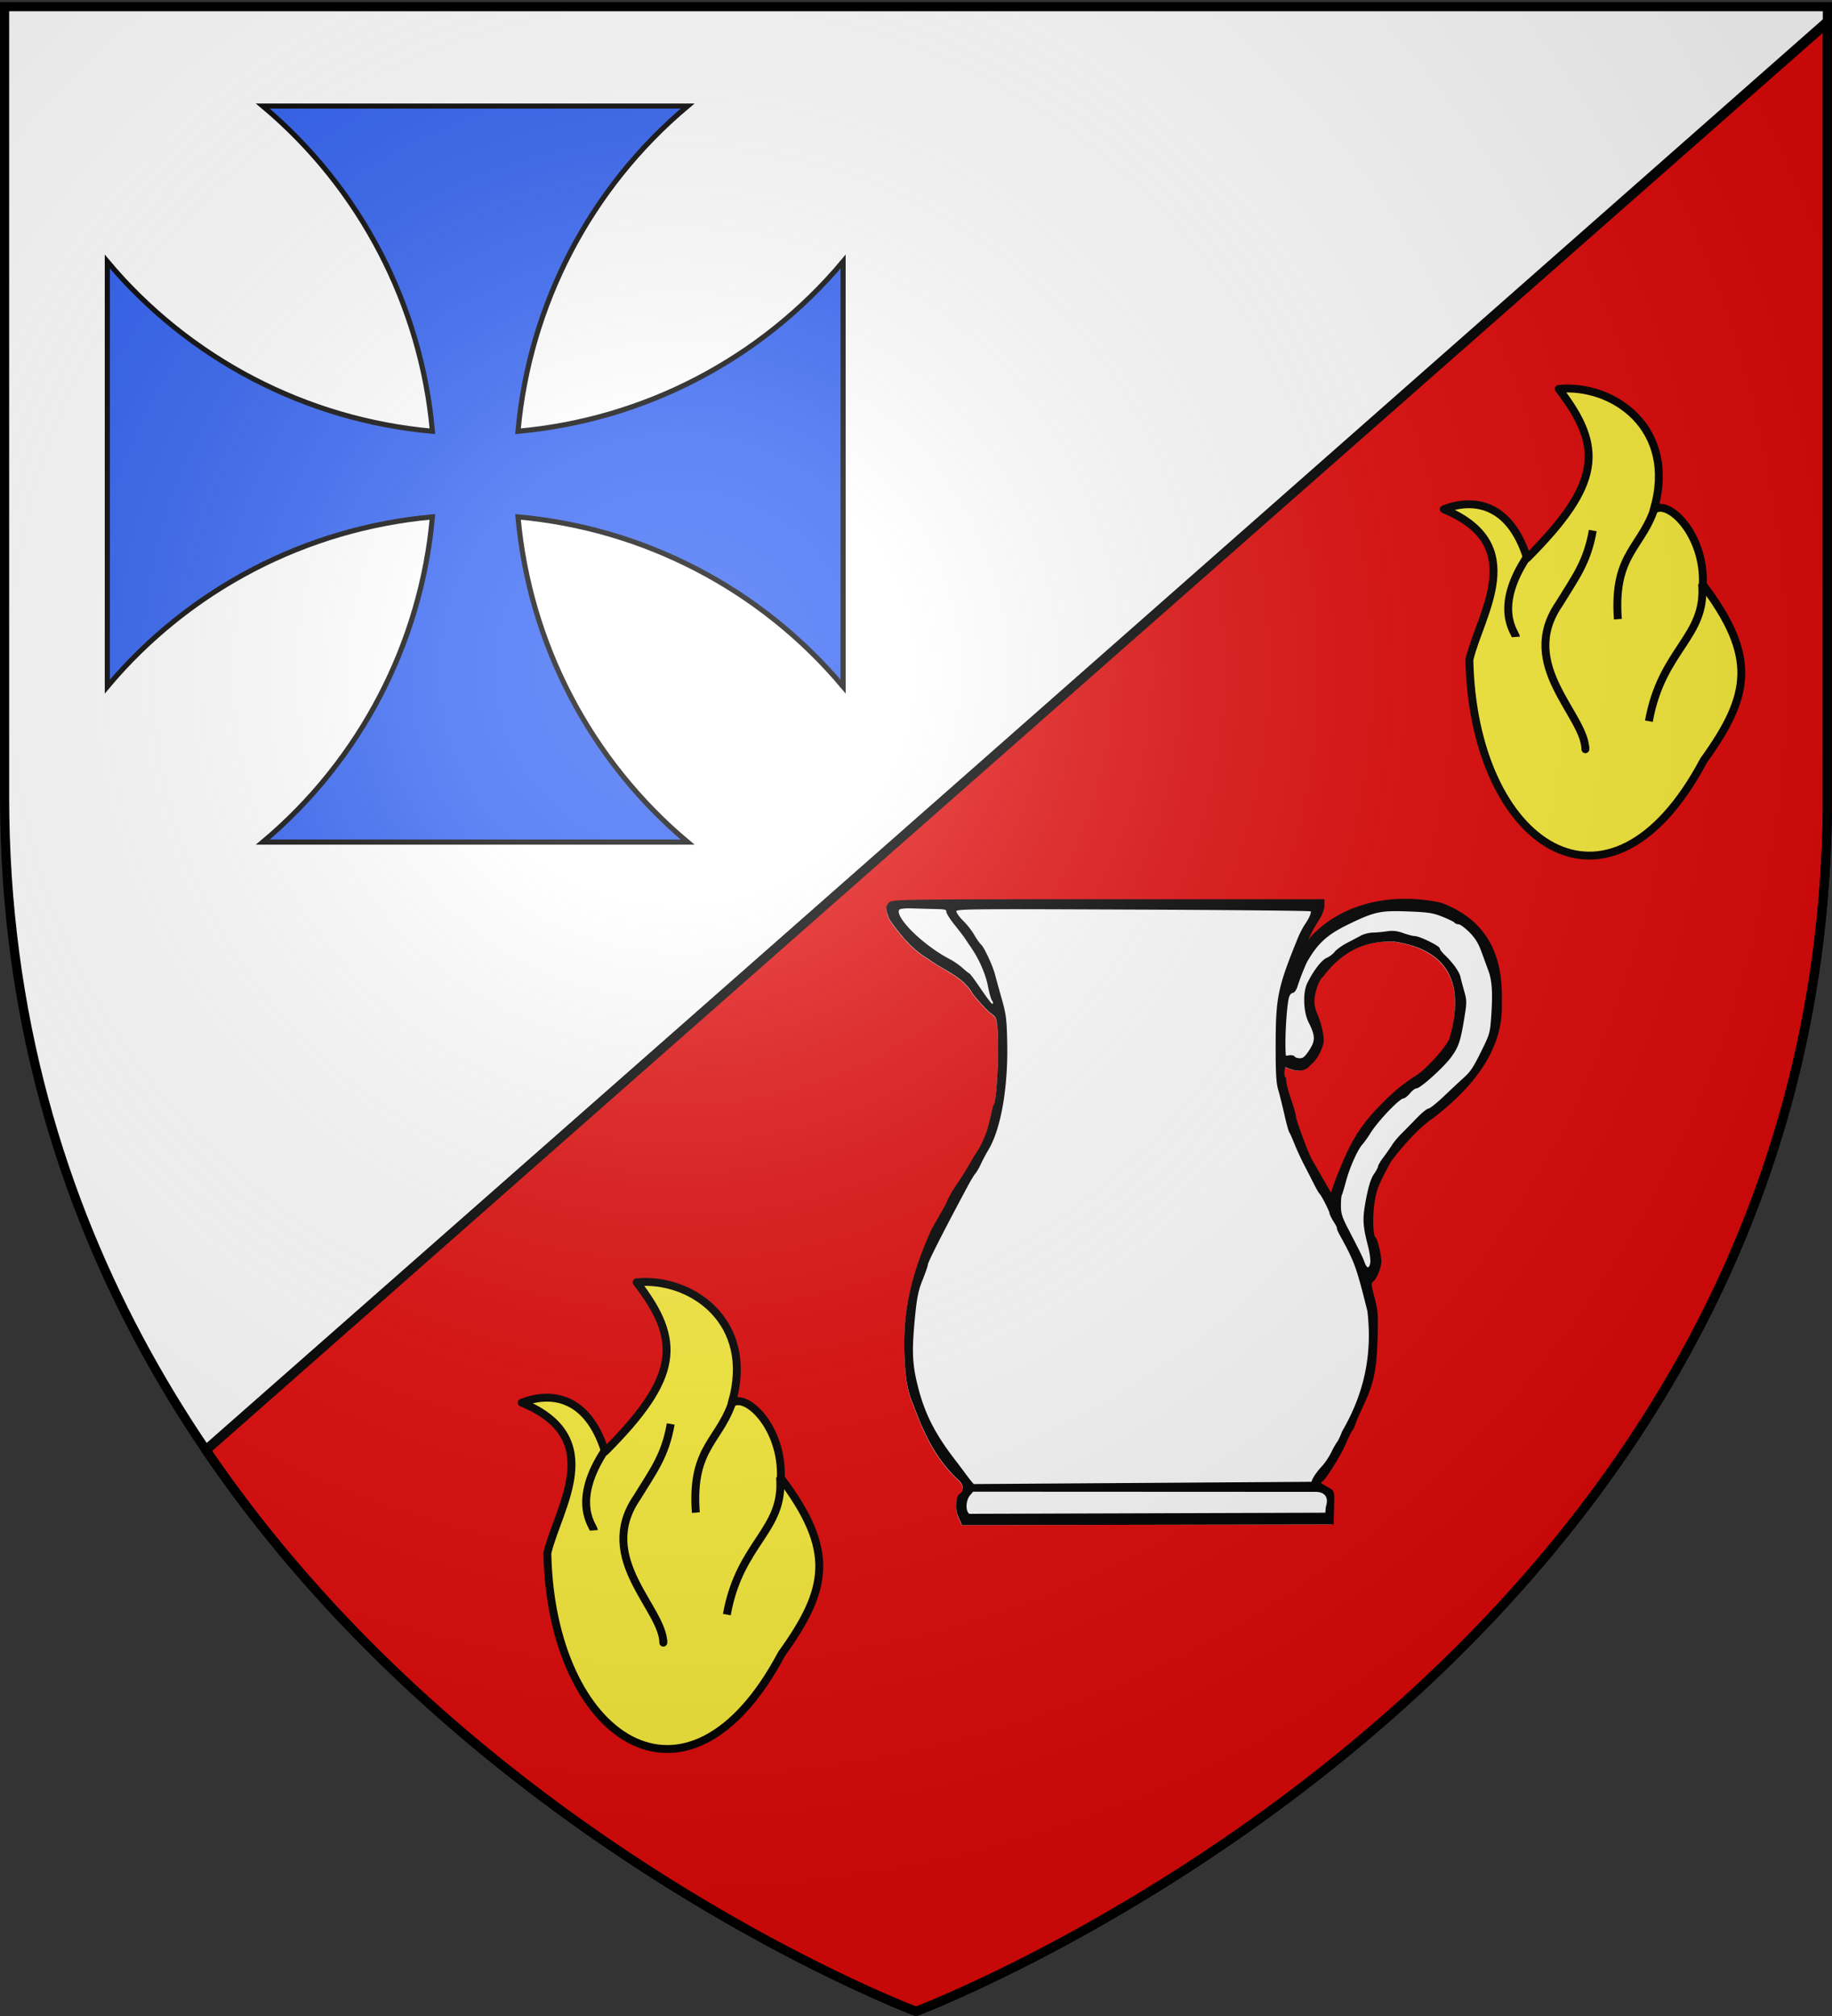 <svg xmlns="http://www.w3.org/2000/svg" xmlns:xlink="http://www.w3.org/1999/xlink" width="600" height="660" version="1.0"><rect width="100%" height="100%" fill="#333333" stroke="none"/><defs><linearGradient id="b"><stop offset="0" style="stop-color:white;stop-opacity:.314"/><stop offset=".19" style="stop-color:white;stop-opacity:.251"/><stop offset=".6" style="stop-color:#6b6b6b;stop-opacity:.125"/><stop offset="1" style="stop-color:black;stop-opacity:.125"/></linearGradient><linearGradient id="a"><stop offset="0" style="stop-color:#fd0000;stop-opacity:1"/><stop offset=".5" style="stop-color:#e77275;stop-opacity:.659"/><stop offset="1" style="stop-color:black;stop-opacity:.323"/></linearGradient><radialGradient xlink:href="#b" id="c" cx="221.445" cy="226.331" r="300" fx="221.445" fy="226.331" gradientTransform="matrix(1.353 0 0 1.349 -77.629 -85.747)" gradientUnits="userSpaceOnUse"/></defs><g style="opacity:1;display:inline"><path d="M300 658.5s298.5-112.32 298.5-397.772V2.176H1.5v258.552C1.5 546.18 300 658.5 300 658.5z" style="fill:#fff;fill-opacity:1;fill-rule:evenodd;stroke:none;stroke-width:1px;stroke-linecap:butt;stroke-linejoin:miter;stroke-opacity:1"/><path d="m598.5 7-531 467.781C155.416 604.096 300 658.5 300 658.5s147.564-55.534 235.188-187.719c.004-.007-.005-.024 0-.031 17.519-26.433 32.651-55.925 43.718-88.656.003-.01-.003-.022 0-.031a366.379 366.379 0 0 0 3.532-11c.002-.01-.003-.022 0-.032a366.5 366.5 0 0 0 4.718-16.969c.003-.01-.002-.021 0-.03a369.453 369.453 0 0 0 5.094-23.5c.002-.01-.002-.022 0-.032.365-1.991.728-3.989 1.063-6 .001-.01-.002-.021 0-.031.334-2.012.665-4.03.968-6.063.002-.01-.001-.02 0-.031.304-2.032.603-4.072.875-6.125.002-.01-.001-.021 0-.031.272-2.053.51-4.115.75-6.188V306c.24-2.073.48-4.156.688-6.25v-.031a395.474 395.474 0 0 0 1.906-39V7z" style="opacity:1;fill:#e20909;fill-opacity:1;fill-rule:evenodd;stroke:#000;stroke-width:3;stroke-linecap:butt;stroke-linejoin:miter;stroke-miterlimit:4;stroke-dasharray:none;stroke-opacity:1"/><path d="M599 7 67 475" style="fill:none;fill-rule:evenodd;stroke:#000;stroke-width:3;stroke-linecap:butt;stroke-linejoin:miter;stroke-miterlimit:4;stroke-dasharray:none;stroke-opacity:1"/><g style="stroke:#000;stroke-opacity:1"><g style="stroke:#000;stroke-opacity:1"><g style="fill:#2b5df2;fill-opacity:1;stroke:#000;stroke-opacity:1;display:inline"><g style="fill:#2b5df2;fill-opacity:1;stroke:#000;stroke-opacity:1"><path d="M159.581 45.728c75.332 63.21 122.043 153.458 130.717 250.523-97.064-8.674-187.313-55.385-250.523-130.717v327.387c63.21-75.331 153.459-122.042 250.523-130.717-8.683 97.05-55.395 187.32-130.717 250.523h327.387c-75.322-63.203-122.034-153.473-130.717-250.523 97.064 8.675 187.313 55.386 250.524 130.717V165.534c-63.212 75.332-153.46 122.043-250.524 130.717 8.675-97.064 55.386-187.313 130.717-250.523H159.581z" style="fill:#2b5df2;fill-opacity:1;stroke:#000;stroke-width:3.938;stroke-miterlimit:4;stroke-dasharray:none;stroke-opacity:1" transform="matrix(.425 0 0 .425 18.242 15.284)"/></g></g><path stroke="none" d="M318.028 536.49c0-5.133.365-6.544 2-7.722 2.84-2.046 2.489-5.782-.832-8.868-13.388-12.256-20.696-27.943-26.727-44.439-2.903-6.374-4.184-12.862-4.804-19.758-2.609-30.192 1.214-53.134 15.288-84.58 2.98-5.512 6.227-10.708 9.093-16.221 2.339-5.977 6.22-10.94 9.647-16.305 2.388-3.793 4.634-7.684 6.857-11.567 7.418-10.682 8.63-18.34 11.447-30.262 2.16 0 3.937-35.811 2.408-48.54-.512-4.254-1.108-5.369-3.831-7.153-1.774-1.163-6.639-6.36-10.812-11.547-6.002-10.726-17.57-14.106-26.72-21.016-9.55-5.544-16.523-14.178-22.875-23.12-2.615-5.962-2.673-7.83-.314-9.966 1.678-1.518 12.256-1.652 130.5-1.65l128.675.002v3.3c0 1.944-1.226 5.232-2.987 8.008-3.97 6.26-7.257 12.772-6.718 13.31.238.24 1.156-.667 2.039-2.014 19.616-21.423 50.753-26.64 78.166-20.415 26.685 10.282 36.524 30.542 35.5 59.575 1.048 29.018-19.332 51.59-41.043 68.241-6.881 4.58-16.079 14.03-24.805 25.485-.42.55-2.662 4.729-4.983 9.286-3.197 6.275-4.485 10.246-5.308 16.357-1.188 8.826-.791 19.627.76 20.687 1.153.788 3.379 10.092 3.379 14.124 0 3.533-2.708 10.112-4.789 11.634-1.43 1.045-1.361 1.991.717 9.859 2.093 7.922 2.253 10.197 1.785 25.378-.57 18.484-2.336 26.376-9.057 40.489-1.883 3.952-3.754 8.311-4.158 9.686-.404 1.375-1.279 3.175-1.944 4-.665.825-2.431 4.425-3.925 8-2.761 6.607-12.46 22-13.86 22-.423 0-.77.675-.77 1.5 8.081 5.842 8.029 1.519 7.786 13.75l-.285 10.25-110.687.206-110.686.205c-1.339-4.017-3.038-5.491-3.127-10.19zm232.241-209.222c5.38-12.114 11.355-20.828 20.998-30.624 8.081-8.21 13.685-12.838 21.544-17.794 5.852-3.692 17.587-16.705 19.797-21.954 10.369-35.45-2.635-54.225-33.235-58.804-17.09-.648-31.118 5.253-43.204 21.356-2.239 1.398-5.141 9.786-5.141 14.857 0 2.014.64 5.08 1.421 6.812 2.766 6.13 4.703 14.809 4.01 17.963-1.086 4.945-4.392 10.524-7.582 12.796-5.04 7.137-15.893.33-14.925.98-1.209 1.91-1.16 6.648.076 7.412.621 7.956 4.615 15.26 6 22.948 0 1.786 6.008 18.272 9.082 24.918l12.418 21.575 2.15-6.22c1.183-3.422 4.149-10.72 6.591-16.22z" style="fill:#fff;stroke:none" transform="matrix(.548 0 0 .548 138.93 199.714)"/><path d="M530.62 521.301c.727-2.535 2.842-5.71 6.347-9.536 1.766-1.928 4.254-5.64 5.53-8.25 1.276-2.611 2.868-5.422 3.539-6.247.67-.825 2.05-3.75 3.066-6.5 13.36-22.952 18.102-46.305 15.101-72-6.664-26.654-7.618-29.287-16.446-45.365-1.248-2.274-2.03-4.135-1.737-4.135.293 0-.598-1.79-1.98-3.98-1.382-2.189-2.512-4.485-2.512-5.102 0-1.21-5.087-11.092-6.134-11.918-.349-.275-1.765-2.75-3.147-5.5-1.383-2.75-4.046-7.948-5.92-11.552-1.874-3.604-4.469-9.23-5.766-12.5-1.298-3.271-2.697-6.398-3.11-6.948-.412-.55-1.708-5.275-2.88-10.5s-2.832-11.873-3.688-14.774c-1.207-4.091-1.547-10.165-1.512-27.08.058-28.132 1.284-33.986 13.271-63.386 1.063-2.608 3.028-6.354 4.366-8.326 2.776-4.09 3.985-7.302 3.086-8.2-.338-.34-48.304-.812-106.59-1.052-104.058-.427-105.976-.4-105.976 1.489 0 1.058 1.837 3.702 4.082 5.876 2.245 2.174 5.244 5.978 6.664 8.453 1.42 2.475 3.33 5.175 4.243 6 1.775 1.604 6.81 12.458 8.103 17.47.43 1.667 2.183 7.98 3.895 14.03 2.788 9.849 3.148 12.675 3.433 27 .527 26.433-3.767 51.003-11.052 63.24-1.559 2.618-3.654 6.552-4.656 8.742-1.002 2.19-2.433 4.665-3.18 5.5-.747.835-2.804 4.218-4.572 7.518-14.961 27.92-23.96 45.645-23.96 47.19 0 .692-1.409 4.757-3.13 9.034-2.486 6.178-3.405 10.551-4.467 21.276-2.089 21.072-1.814 28.78 1.5 42.142 4.155 16.752 10.303 28.895 22.808 45.045 4.856 6.27 8.972 12.29 11.044 14.197l202.337-1.35zm1.216 5.004-204.03-.098-1.418 1.696c-3.42 3.277-3.643 10.968-.71 12.538l213.35-.673.314-3.82c1.893-5.636-.212-9.898-7.506-9.643zm-213.308 9.684c0-5.132.365-6.543 2-7.72 2.84-2.047 2.489-5.783-.832-8.869-13.388-12.256-20.696-27.943-26.727-44.439-2.903-6.374-4.184-12.862-4.804-19.758-2.609-30.192 1.214-53.134 15.288-84.58 2.98-5.512 6.227-10.708 9.093-16.221 2.339-5.977 6.22-10.94 9.647-16.305 2.388-3.793 4.634-7.684 6.857-11.567 7.418-10.682 8.63-18.34 11.447-30.262 2.16 0 3.937-35.811 2.408-48.54-.512-4.254-1.108-5.369-3.831-7.153-1.774-1.163-6.639-6.36-10.812-11.547-6.002-10.726-17.57-14.106-26.72-21.016-9.55-5.544-16.523-14.178-22.875-23.12-2.615-5.962-2.673-7.83-.314-9.966 1.678-1.518 12.256-1.652 130.5-1.65l128.675.002v3.3c0 1.944-1.226 5.232-2.987 8.008-3.97 6.26-7.257 12.772-6.718 13.31.238.24 1.156-.667 2.039-2.014 19.616-21.423 50.753-26.64 78.166-20.415 26.685 10.282 36.524 30.542 35.5 59.575 1.048 29.018-19.332 51.59-41.043 68.241-6.881 4.58-16.079 14.03-24.805 25.485-.42.55-2.662 4.729-4.983 9.286-3.197 6.275-4.485 10.246-5.308 16.357-1.188 8.826-.791 19.627.76 20.687 1.153.788 3.379 10.092 3.379 14.124 0 3.533-2.708 10.112-4.789 11.634-1.43 1.045-1.361 1.991.717 9.859 2.093 7.922 2.253 10.197 1.785 25.378-.57 18.484-2.336 26.376-9.057 40.489-1.883 3.952-3.754 8.311-4.158 9.686-.404 1.375-1.279 3.175-1.944 4-.665.825-2.431 4.425-3.925 8-2.761 6.607-12.46 22-13.86 22-.423 0-.77.675-.77 1.5 8.081 5.842 8.029 1.519 7.786 13.75l-.285 10.25-110.687.206-110.686.205c-1.339-4.017-3.038-5.491-3.127-10.19zM565.87 390.303c.332-1.659-.262-6.306-1.348-10.552-3.214-12.567-3.353-16.07-1.106-27.902 1.44-7.579 2.845-12.032 4.592-14.554 1.385-1.999 2.519-4.138 2.519-4.754 0-.616 1.467-3.066 3.26-5.446 1.792-2.38 4.098-5.677 5.122-7.327 1.025-1.65 3.495-4.616 5.49-6.59 1.995-1.975 6.08-6.138 9.08-9.25 2.997-3.113 6.147-5.67 7-5.684.85-.014 5.196-3.501 9.654-7.75 4.459-4.25 9.409-8.877 11-10.285 4.594-4.063 6.187-6.45 11.455-17.163 4.833-9.83 4.971-10.363 5.725-22.136.814-12.708.303-19.854-1.832-25.642-.71-1.925-2.524-6.862-4.03-10.971-2.069-5.643-3.915-8.64-7.547-12.25-2.644-2.628-5.584-4.779-6.533-4.779-.95 0-1.974-.4-2.276-.89-.303-.49-3.58-2.103-7.284-3.585-5.843-2.34-8.598-2.766-20.853-3.226-16.584-.624-20.124.142-35.787 7.739-12.664 6.141-18.379 11.299-24.781 22.362-1.137 1.965-4.718 11.003-5.883 14.85-.63 2.083-1.779 3.75-2.583 3.75-.796 0-1.857 1.078-2.358 2.396-1.607 4.228-2.929 26.748-2.096 35.716.031.336 1.129.406 2.44.155 1.31-.25 2.687.037 3.059.64.371.6 1.894 1.093 3.383 1.093 2.151 0 3.39-1.044 6.036-5.085 3.826-5.844 3.748-8.863-.445-17.247-3.002-6.003-3.38-17.38-.758-22.764 3.524-7.234 8.474-13.716 11.399-14.927 1.656-.686 3.894-2.37 4.974-3.743 1.08-1.373 4.327-3.713 7.216-5.2 2.889-1.488 6.603-3.45 8.253-4.363 1.65-.912 4.8-1.694 7-1.739 2.2-.044 6.025-.399 8.5-.789 3.259-.513 5.875-.217 9.486 1.074 2.742.981 5.848 1.783 6.903 1.783 2.757 0 14.61 5.785 14.61 7.131 0 .623 1.476 2.536 3.28 4.251 4.568 4.345 8.365 9.66 9.013 12.618.301 1.375 1.31 5.2 2.241 8.5 1.581 5.601 1.585 6.666.056 16-2.266 13.829-3.417 17.214-7.896 23.223-4.513 6.056-18.095 18.277-20.312 18.277-.83 0-2.646 1.35-4.035 3-1.388 1.65-3.047 3-3.685 3-2.525.002-15.545 13.632-20.223 21.172-1.477 2.38-3.526 5.253-4.553 6.384-2.976 3.274-7.706 13.813-9.938 22.14-1.13 4.218-2.288 8.046-2.573 8.507-.284.46-.517 3.347-.517 6.413 0 4.543.734 6.994 3.964 13.23 7.809 15.077 9.095 17.699 10.25 20.904 1.462 4.056 3.49 4.192 4.272.285zm-15.102-63.535c5.38-12.114 11.355-20.828 20.998-30.624 8.081-8.21 13.685-12.838 21.544-17.794 5.852-3.692 17.587-16.705 19.797-21.954 10.369-35.45-2.635-54.225-33.235-58.804-17.09-.648-31.118 5.253-43.204 21.356-2.239 1.398-5.141 9.786-5.141 14.857 0 2.014.64 5.08 1.421 6.812 2.766 6.13 4.703 14.809 4.01 17.963-1.086 4.945-4.392 10.524-7.582 12.796-5.04 7.137-15.893.33-14.925.98-1.209 1.91-1.16 6.648.076 7.412.621 7.956 4.615 15.26 6 22.948 0 1.786 6.008 18.272 9.082 24.918l12.418 21.575 2.15-6.22c1.183-3.422 4.149-10.72 6.591-16.22zm-211.016-93.783c-.53-.67-1.566-4.367-2.302-8.217-1.377-7.214-5.162-15.998-9.907-23-1.491-2.2-3.342-4.95-4.114-6.113-.771-1.162-3.54-4.762-6.152-8-2.612-3.238-4.75-6.674-4.75-7.637 0-1.492-1.068-1.771-7.25-1.896a977.788 977.788 0 0 1-13.75-.39c-3.575-.133-7.03.186-7.677.709-4.646 3.754 13.058 21.739 30.177 30.656 2.2 1.146 5.491 3.425 7.315 5.065 1.823 1.64 3.679 3.123 4.124 3.295.445.171 3.4 4.136 6.565 8.811 3.166 4.675 6.26 8.823 6.876 9.218 1.46.936 2.09-.93.845-2.501z" style="fill:#000" transform="matrix(.548 0 0 .548 138.93 199.714)"/><g style="fill:#fcef3c"><g style="opacity:1;fill:#fcef3c;display:inline"><g style="fill:#fcef3c;fill-opacity:1"><path d="M253.367 526.65c4.08-17.338 23.095-43.674-9.716-57.126 11.11-4.299 25.028-2.564 31.65 18.583 28.21-28.222 29.188-42.049 12-64.286 20.46-2.016 45.305 14.782 36.084 46.008 5.45-4.504 19.5 9.298 18.678 28.266 20.73 27.506 18.108 42.104.33 66.803-36.002 67.784-87.663 31.854-89.026-38.248z" style="fill:#fcef3c;fill-opacity:1;fill-rule:evenodd;stroke:#000;stroke-width:3;stroke-linecap:butt;stroke-linejoin:round;stroke-miterlimit:4;stroke-dasharray:none;stroke-opacity:1" transform="matrix(.862 0 0 .862 -39.14 54.478)"/><path d="M275.547 487.152c-13.422 20.04-4.6 29.392-4.49 30.865M300.24 477.611c-2.116 12.015-6.414 17.504-12.908 28.06-15.713 23.053 9.969 42.01 10.102 54.997v-1.122M309.78 511.283c-1.9-25.764 9.914-27.12 14.591-44.334M341.768 497.814c1.786 20.36-15.24 24.58-20.203 52.192" style="fill:#fcef3c;fill-opacity:1;fill-rule:evenodd;stroke:#000;stroke-width:3;stroke-linecap:butt;stroke-linejoin:round;stroke-miterlimit:4;stroke-dasharray:none;stroke-opacity:1" transform="matrix(.862 0 0 .862 -39.14 54.478)"/></g></g></g><g style="opacity:1;fill:#fcef3c;stroke:#000;stroke-opacity:1;display:inline"><g style="opacity:1;fill:#fcef3c;display:inline"><g style="fill:#fcef3c;fill-opacity:1"><path d="M253.367 526.65c4.08-17.338 23.095-43.674-9.716-57.126 11.11-4.299 25.028-2.564 31.65 18.583 28.21-28.222 29.188-42.049 12-64.286 20.46-2.016 45.305 14.782 36.084 46.008 5.45-4.504 19.5 9.298 18.678 28.266 20.73 27.506 18.108 42.104.33 66.803-36.002 67.784-87.663 31.854-89.026-38.248z" style="fill:#fcef3c;fill-opacity:1;fill-rule:evenodd;stroke:#000;stroke-width:3;stroke-linecap:butt;stroke-linejoin:round;stroke-miterlimit:4;stroke-dasharray:none;stroke-opacity:1" transform="matrix(.862 0 0 .862 262.84 -238.006)"/><path d="M275.547 487.152c-13.422 20.04-4.6 29.392-4.49 30.865M300.24 477.611c-2.116 12.015-6.414 17.504-12.908 28.06-15.713 23.053 9.969 42.01 10.102 54.997v-1.122M309.78 511.283c-1.9-25.764 9.914-27.12 14.591-44.334M341.768 497.814c1.786 20.36-15.24 24.58-20.203 52.192" style="fill:#fcef3c;fill-opacity:1;fill-rule:evenodd;stroke:#000;stroke-width:3;stroke-linecap:butt;stroke-linejoin:round;stroke-miterlimit:4;stroke-dasharray:none;stroke-opacity:1" transform="matrix(.862 0 0 .862 262.84 -238.006)"/></g></g></g></g></g></g><g style="display:inline"><path d="M300 658.5s298.5-112.32 298.5-397.772V2.176H1.5v258.552C1.5 546.18 300 658.5 300 658.5z" style="opacity:1;fill:url(#c);fill-opacity:1;fill-rule:evenodd;stroke:none;stroke-width:1px;stroke-linecap:butt;stroke-linejoin:miter;stroke-opacity:1"/></g><path d="M300 658.5S1.5 546.18 1.5 260.728V2.176h597v258.552C598.5 546.18 300 658.5 300 658.5z" style="opacity:1;fill:none;fill-opacity:1;fill-rule:evenodd;stroke:#000;stroke-width:3;stroke-linecap:butt;stroke-linejoin:miter;stroke-miterlimit:4;stroke-dasharray:none;stroke-opacity:1"/></svg>